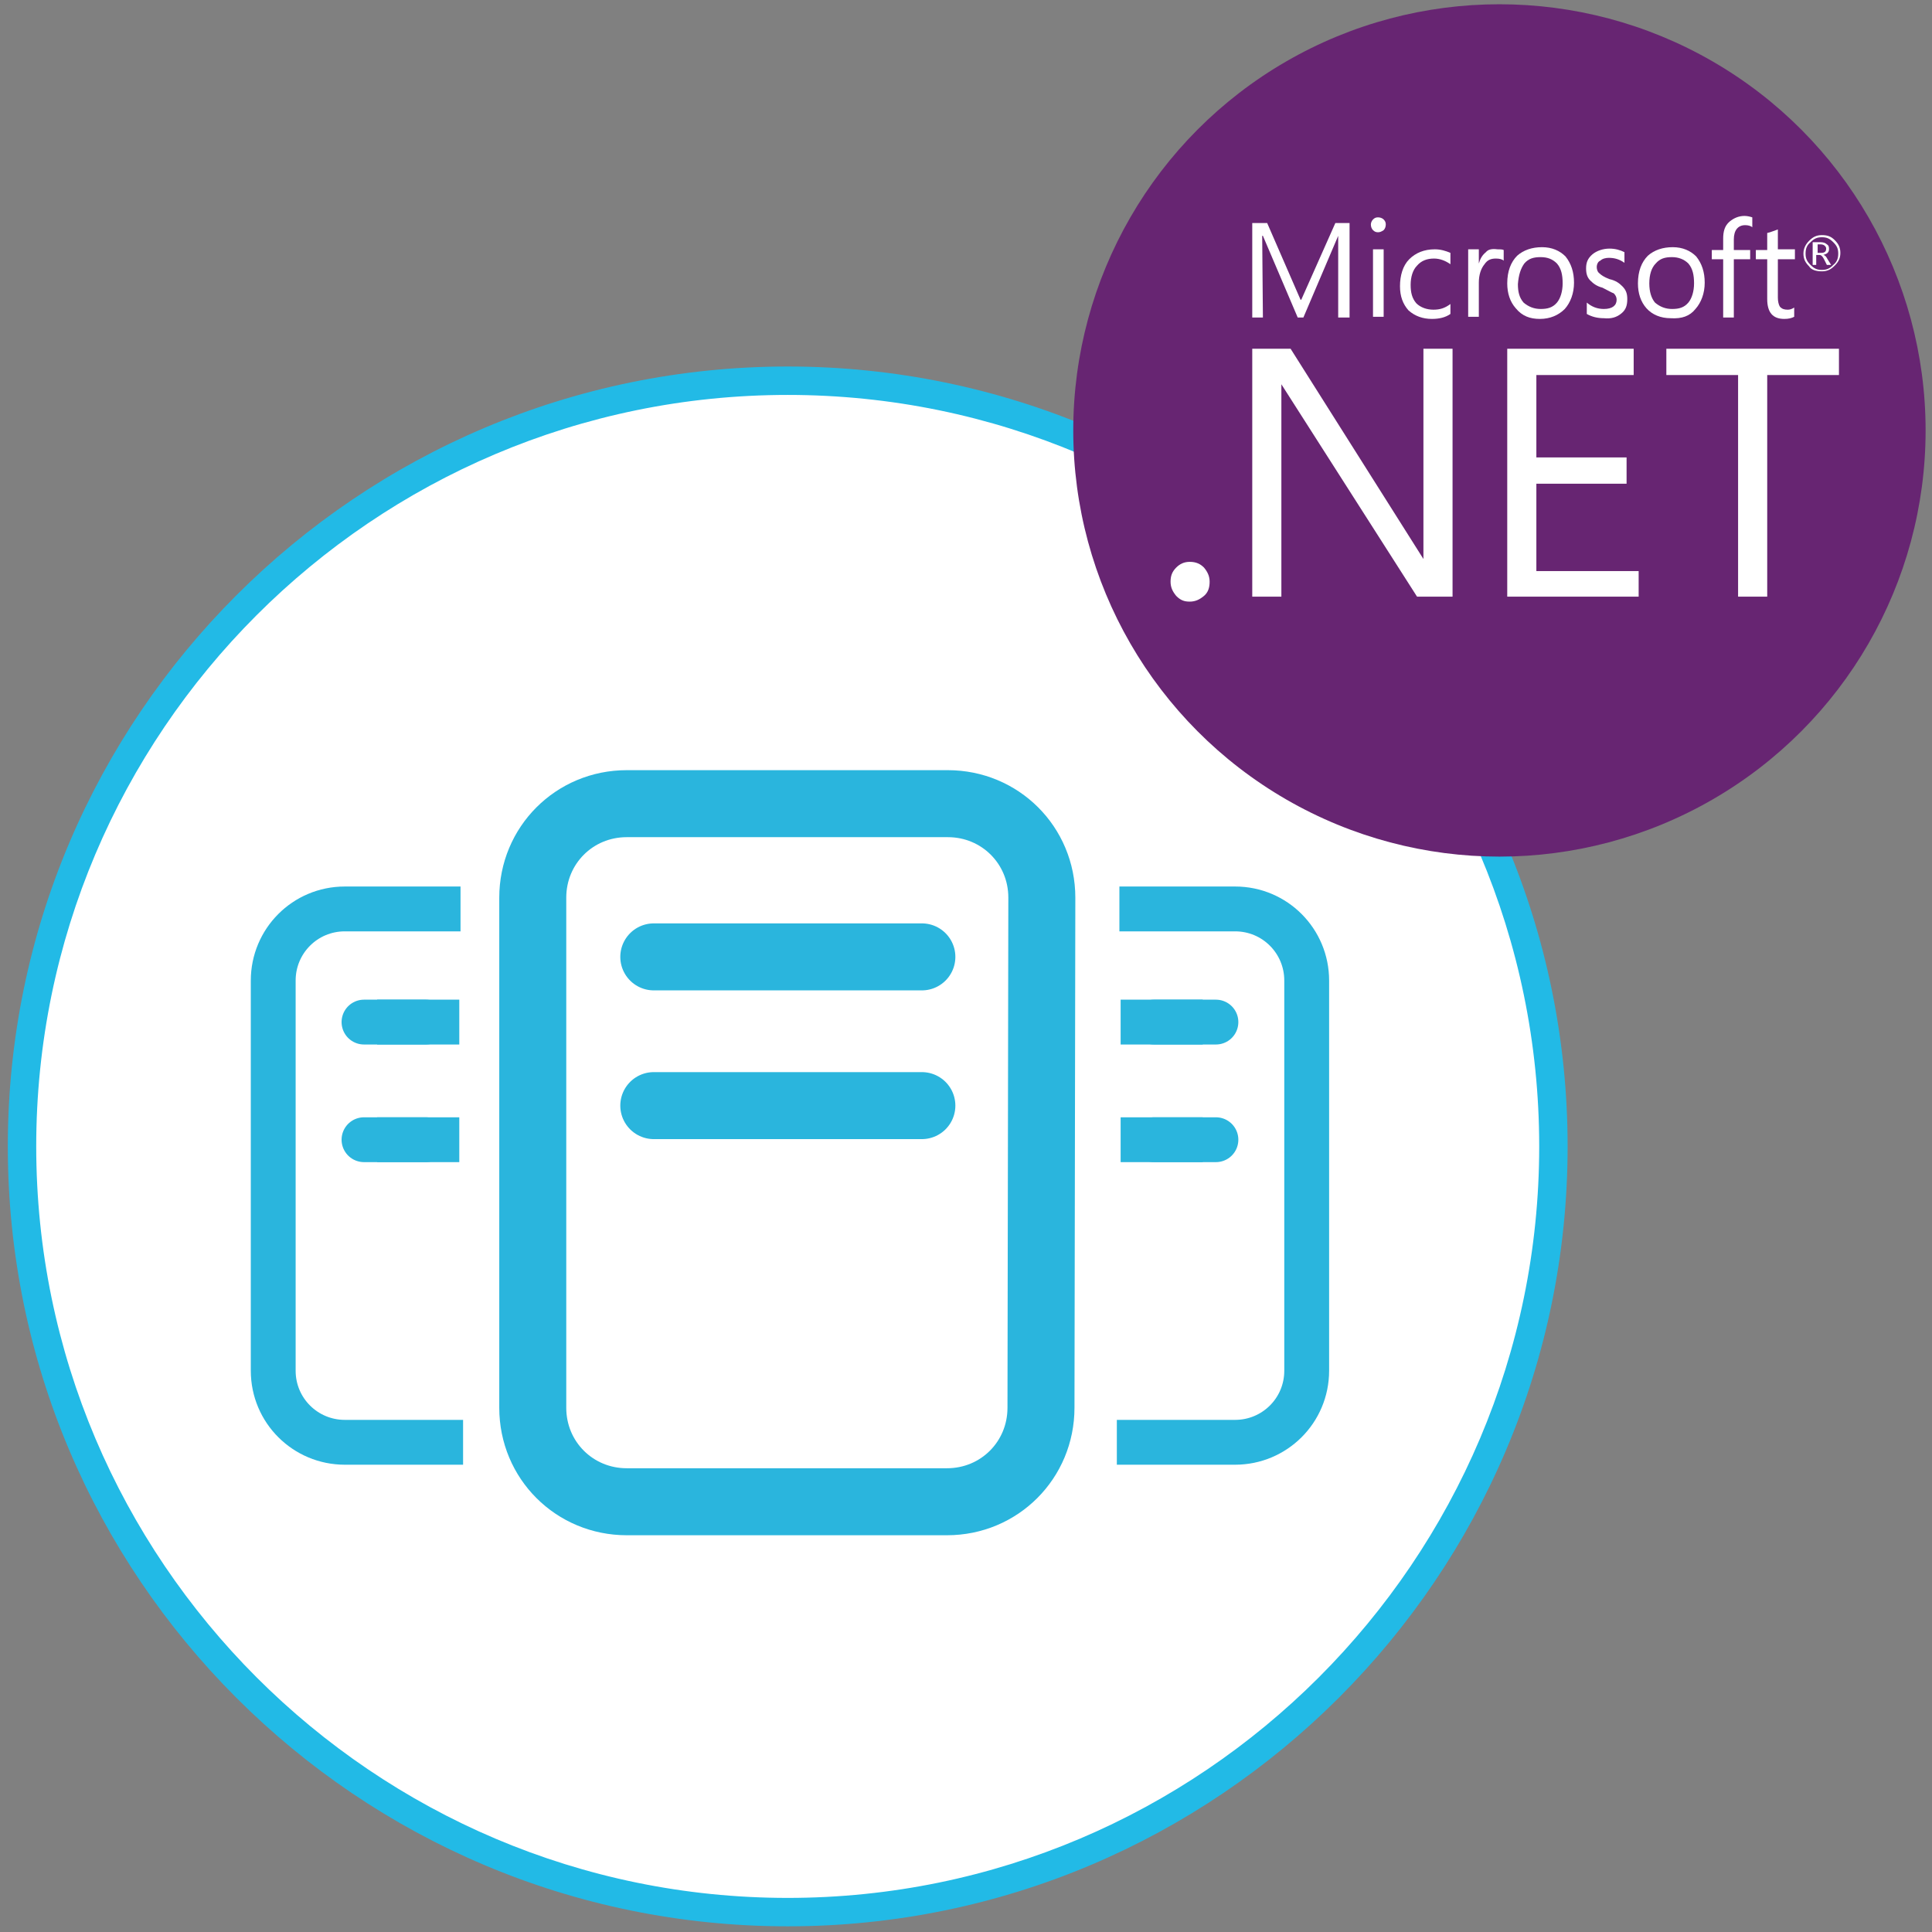 <?xml version="1.0" encoding="UTF-8" standalone="no"?>
<svg xmlns="http://www.w3.org/2000/svg" viewBox="0 0 272 272" text-rendering="geometricPrecision" shape-rendering="geometricPrecision">
  <rect x="0" y="0" width="272" height="272" fill="#808080" stroke="none"/>
  <g id="Assembly_All">
    <g>
      <g>
        <ellipse class="st0" fill="#ffffff" cx="110.9" cy="161.4" rx="107.8" ry="107.8"/>
      </g>
      <g>
        <path class="st1" fill="#22bae6" d="M110.9,271.2C50.3,271.2,1.1,222,1.1,161.4C1.1,100.8,50.4,51.6,110.9,51.6C171.4,51.6,220.7,100.9,220.7,161.4C220.7,222,171.4,271.2,110.9,271.2zM110.9,55.6C52.5,55.6,5.1,103.1,5.1,161.4C5.1,219.7,52.6,267.2,110.9,267.2C169.2,267.2,216.7,219.7,216.7,161.4C216.7,103.1,169.2,55.6,110.9,55.6z"/>
      </g>
    </g>
    <g id="assembly" fill="#2ab5dd" transform="translate(34.416, 85.486)scale(0.3, 0.3)">
      <g id="Assembly-doc-center_5_" stroke="#2ab5dd">
        <path class="st0" fill="#ffffff" stroke="#2ab5dd" stroke-width="21.042" stroke-miterlimit="10" d="M410.6,141.6L464.9,141.6C483.6,141.6,498.5,156.7,498.5,175.2L498.5,358.3C498.5,377,483.4,391.9,464.9,391.9L409.4,391.9"/>
        <g>
          <path class="st1" fill="#22bae6" stroke="#2ab5dd" stroke-width="21.041" stroke-linecap="square" stroke-linejoin="bevel" stroke-miterlimit="10" d="M421.7,249.9L439.2,249.9"/>
          <path class="st2" fill="#22bae6" fill-rule="evenodd" stroke="#2ab5dd" stroke-width="21.041" stroke-linecap="round" stroke-linejoin="bevel" stroke-miterlimit="10" d="M426.9,249.9L455.9,249.9"/>
        </g>
        <g>
          <path class="st1" fill="#22bae6" stroke="#2ab5dd" stroke-width="21.041" stroke-linecap="square" stroke-linejoin="bevel" stroke-miterlimit="10" d="M421.7,194.7L439.2,194.7"/>
          <path class="st2" fill="#22bae6" fill-rule="evenodd" stroke="#2ab5dd" stroke-width="21.041" stroke-linecap="round" stroke-linejoin="bevel" stroke-miterlimit="10" d="M426.9,194.7L455.9,194.7"/>
        </g>
      </g>
      <g id="Assembly-doc-center_4_" stroke="#2ab5dd">
        <path class="st0" fill="#ffffff" stroke="#2ab5dd" stroke-width="21.042" stroke-miterlimit="10" d="M101.4,141.6L47.1,141.6C28.4,141.6,13.5,156.7,13.5,175.2L13.5,358.3C13.5,377,28.6,391.9,47.1,391.9L102.6,391.9"/>
        <g>
          <path class="st1" fill="#22bae6" stroke="#2ab5dd" stroke-width="21.041" stroke-linecap="square" stroke-linejoin="bevel" stroke-miterlimit="10" d="M90.3,249.9L72.8,249.9"/>
          <path class="st2" fill="#22bae6" fill-rule="evenodd" stroke="#2ab5dd" stroke-width="21.041" stroke-linecap="round" stroke-linejoin="bevel" stroke-miterlimit="10" d="M85.1,249.9L56.1,249.9"/>
        </g>
        <g>
          <path class="st1" fill="#22bae6" stroke="#2ab5dd" stroke-width="21.041" stroke-linecap="square" stroke-linejoin="bevel" stroke-miterlimit="10" d="M90.3,194.7L72.8,194.7"/>
          <path class="st2" fill="#22bae6" fill-rule="evenodd" stroke="#2ab5dd" stroke-width="21.041" stroke-linecap="round" stroke-linejoin="bevel" stroke-miterlimit="10" d="M85.1,194.7L56.1,194.7"/>
        </g>
      </g>
      <g id="Assembly-doc-center_3_" fill="#2ab5dd">
        <path class="st3" fill="#ffffff" stroke="#2ab5dd" stroke-width="31.442" stroke-miterlimit="10" d="M373.8,375.7C373.8,400.2,354.3,419.8,329.7,419.8L179.4,419.8C154.9,419.8,135.3,400.3,135.3,375.7L135.3,136.3C135.3,111.8,154.8,92.2,179.4,92.2L330.1,92.2C354.6,92.2,374.2,111.7,374.2,136.3L373.8,375.7z"/>
        <path class="st4" fill="#2ab5dd" stroke="#2ab5dd" stroke-width="31.442" stroke-linecap="round" stroke-linejoin="round" stroke-miterlimit="10" d="M192.1,164.1L317.9,164.1"/>
        <path class="st4" fill="#2ab5dd" stroke="#2ab5dd" stroke-width="31.442" stroke-linecap="round" stroke-linejoin="round" stroke-miterlimit="10" d="M192.1,233.9L317.9,233.9"/>
      </g>
    </g>
    <g>
      <g>
        <ellipse class="st3" fill="#672572" cx="211.1" cy="60.6" rx="60" ry="60"/>
      </g>
      <g id="XMLID_2_">
        <g id="XMLID_3_">
          <path class="st0" fill="#ffffff" d="M228.3,44.1C228.9,43.6,229.1,43,229.1,42.1C229.1,41.3,228.9,40.8,228.4,40.3C228,39.9,227.5,39.5,226.6,39.3C225.8,39,225.4,38.7,225.2,38.5C224.9,38.3,224.8,37.9,224.8,37.6C224.8,37.2,225,36.8,225.3,36.7C225.6,36.4,226.1,36.3,226.5,36.3C227.3,36.3,228,36.5,228.7,37L228.7,35.5C228.1,35.2,227.4,35,226.6,35C225.7,35,224.8,35.3,224.2,35.8C223.5,36.4,223.3,37,223.3,37.8C223.3,38.6,223.5,39.1,223.9,39.5C224.3,39.9,224.8,40.3,225.6,40.5C226.4,40.9,226.9,41.2,227.2,41.3C227.5,41.6,227.6,41.9,227.6,42.2C227.6,43,227,43.5,225.8,43.5C224.9,43.5,224.1,43.2,223.4,42.6L223.4,44.2C224.1,44.6,224.9,44.8,225.8,44.8C226.8,44.9,227.6,44.7,228.3,44.1z"/>
        </g>
        <g id="XMLID_29_">
          <path class="st0" fill="#ffffff" d="M242.6,44.7L244.1,44.7L244.1,36.5L246.4,36.5L246.4,35.2L244.1,35.2L244.1,33.7C244.1,32.4,244.7,31.7,245.7,31.7C246.1,31.7,246.5,31.8,246.7,32L246.7,30.6C246.4,30.5,246,30.4,245.6,30.4C244.8,30.4,244.1,30.7,243.5,31.2C242.8,31.8,242.6,32.6,242.6,33.6L242.6,35.2L241,35.2L241,36.5L242.6,36.5L242.6,44.7L242.6,44.7z"/>
        </g>
        <g id="XMLID_30_">
          <path class="st0" fill="#ffffff" d="M194,32.7C194.3,32.7,194.5,32.6,194.8,32.4C195,32.2,195.1,31.9,195.1,31.6C195.1,31.3,195,31.1,194.8,30.9C194.6,30.7,194.3,30.6,194,30.6C193.7,30.6,193.5,30.7,193.3,30.9C193.1,31.1,193,31.4,193,31.6C193,31.9,193.1,32.2,193.3,32.4C193.5,32.6,193.7,32.7,194,32.7z"/>
        </g>
        <g id="XMLID_31_">
          <path class="st0" fill="#ffffff" d="M201.6,44.9C202.6,44.9,203.5,44.7,204.2,44.2L204.2,42.8C203.4,43.4,202.7,43.6,201.8,43.6C200.9,43.6,200,43.3,199.4,42.7C198.8,42,198.6,41.2,198.6,40.1C198.6,39,198.9,38,199.5,37.4C200.1,36.7,200.9,36.4,201.9,36.4C202.7,36.4,203.5,36.7,204.2,37.2L204.2,35.6C203.5,35.3,202.8,35.1,202,35.1C200.5,35.1,199.3,35.6,198.4,36.5C197.5,37.4,197.1,38.8,197.1,40.3C197.1,41.7,197.5,42.8,198.3,43.7C199.2,44.5,200.3,44.9,201.6,44.9z"/>
        </g>
        <g id="XMLID_34_">
          <path class="st0" fill="#ffffff" d="M255.9,35.9L256.2,35.9C256.4,35.9,256.6,36.1,256.8,36.5L257.2,37.3L257.8,37.3L257.3,36.5C257.1,36.1,256.9,35.9,256.7,35.9L256.7,35.9C257,35.8,257.2,35.7,257.3,35.6C257.5,35.4,257.5,35.2,257.5,35C257.5,34.7,257.4,34.5,257.2,34.4C257,34.2,256.7,34.1,256.3,34.1L255.2,34.1L255.2,37.3L255.7,37.3L255.7,35.9C255.7,35.9,255.9,35.9,255.9,35.9zM255.9,34.4L256.3,34.4C256.6,34.4,256.8,34.5,256.9,34.6C257,34.7,257.1,34.8,257.1,35C257.1,35.4,256.9,35.6,256.4,35.6L255.9,35.6L255.9,34.4L255.9,34.4z"/>
        </g>
        <g id="XMLID_35_">
          <path class="st0" fill="#ffffff" d="M248.8,42.1C248.8,44,249.6,44.9,251.2,44.9C251.8,44.9,252.2,44.8,252.6,44.6L252.6,43.3C252.3,43.5,252,43.6,251.7,43.6C251.2,43.6,250.9,43.5,250.6,43.2C250.4,42.9,250.3,42.4,250.3,41.9L250.3,36.5L252.7,36.5L252.7,35.1L250.3,35.1L250.3,32.3C249.7,32.5,249.3,32.7,248.8,32.8L248.8,35.2L247.2,35.2L247.2,36.5L248.8,36.5L248.8,42.1L248.8,42.1z"/>
        </g>
        <g id="XMLID_40_">
          <path class="st0" fill="#ffffff" d="M256.5,38.2C257.3,38.2,257.8,37.9,258.3,37.4C258.8,36.9,259.1,36.4,259.1,35.6C259.1,34.8,258.8,34.3,258.3,33.8C257.8,33.3,257.3,33.1,256.5,33.1C255.7,33.1,255.2,33.4,254.7,33.9C254.2,34.4,253.9,35,253.9,35.7C253.9,36.5,254.2,37,254.7,37.5C255,38,255.7,38.2,256.5,38.2zM254.9,34.1C255.4,33.6,255.8,33.4,256.5,33.4C257.2,33.4,257.6,33.6,258.1,34.1C258.6,34.6,258.8,35,258.8,35.7C258.8,36.4,258.6,36.9,258.1,37.3C257.6,37.8,257.2,38,256.5,38C255.8,38,255.4,37.8,254.9,37.3C254.4,36.8,254.2,36.4,254.2,35.7C254.2,35,254.4,34.5,254.9,34.1z"/>
        </g>
        <g id="XMLID_41_">
          <rect class="st0" fill="#ffffff" x="193.3" y="35.1" width="1.5" height="9.5"/>
        </g>
        <g id="XMLID_44_">
          <path class="st0" fill="#ffffff" d="M216.8,44.9C218.2,44.9,219.4,44.4,220.3,43.5C221.1,42.6,221.6,41.3,221.6,39.8C221.6,38.3,221.2,37.1,220.4,36.1C219.6,35.3,218.5,34.8,217.1,34.8C215.7,34.8,214.5,35.2,213.6,36C212.7,36.9,212.2,38.2,212.2,39.9C212.2,41.3,212.6,42.5,213.4,43.4C214.3,44.5,215.4,44.9,216.8,44.9zM214.6,37.1C215.2,36.4,215.9,36.2,216.9,36.2C217.9,36.2,218.6,36.5,219.2,37.1C219.8,37.8,220,38.7,220,39.9C220,41,219.7,42,219.2,42.6C218.6,43.3,217.9,43.5,216.9,43.5C216,43.5,215.2,43.2,214.5,42.6C213.9,41.9,213.7,41.1,213.7,40C213.8,38.7,214.1,37.8,214.6,37.1z"/>
        </g>
        <g id="XMLID_47_">
          <path class="st0" fill="#ffffff" d="M238.7,43.5C239.5,42.6,240,41.3,240,39.8C240,38.3,239.6,37.1,238.8,36.1C238,35.3,236.9,34.8,235.5,34.8C234.1,34.8,232.9,35.2,232,36C231.1,36.9,230.6,38.2,230.6,39.9C230.6,41.3,231,42.5,231.8,43.4C232.6,44.3,233.8,44.8,235.2,44.8C236.8,44.9,237.9,44.5,238.7,43.5zM232.2,39.9C232.2,38.7,232.5,37.7,233.1,37.1C233.7,36.4,234.4,36.2,235.4,36.2C236.3,36.2,237.1,36.5,237.7,37.1C238.3,37.8,238.5,38.7,238.5,39.9C238.5,41,238.2,42,237.7,42.6C237.1,43.3,236.4,43.5,235.4,43.5C234.5,43.5,233.7,43.2,233,42.6C232.5,42,232.2,41.1,232.2,39.9z"/>
        </g>
        <g id="XMLID_48_">
          <path class="st0" fill="#ffffff" d="M216.3,68.1L229,68.1L229,64.4L216.3,64.4L216.3,52.8L230,52.8L230,49.1L212.2,49.1L212.2,84L230.7,84L230.7,80.4L216.3,80.4"/>
        </g>
        <g id="XMLID_49_">
          <path class="st0" fill="#ffffff" d="M234.6,52.8L244.7,52.8L244.7,84L248.8,84L248.8,52.8L258.9,52.8L258.9,49.1L234.6,49.1"/>
        </g>
        <g id="XMLID_50_">
          <path class="st0" fill="#ffffff" d="M167.5,79.1C166.7,79.1,166.1,79.4,165.6,79.9C165,80.5,164.8,81.1,164.8,81.9C164.8,82.7,165.1,83.3,165.6,83.9C166.2,84.5,166.7,84.7,167.5,84.7C168.3,84.7,168.9,84.4,169.5,83.9C170.1,83.4,170.3,82.7,170.3,81.9C170.3,81.1,170,80.5,169.5,79.9C169,79.4,168.4,79.1,167.5,79.1z"/>
        </g>
        <g id="XMLID_51_">
          <path class="st0" fill="#ffffff" d="M209.2,35.5C208.7,35.9,208.4,36.4,208.2,37.1L208.2,37.1L208.2,35.1L206.7,35.1L206.7,44.6L208.2,44.6L208.2,39.8C208.2,38.7,208.5,37.8,209,37.2C209.4,36.6,209.9,36.4,210.6,36.4C211.1,36.4,211.5,36.5,211.7,36.7L211.7,35.2C211.5,35.1,211.2,35.1,210.8,35.1C210.1,35,209.5,35.1,209.2,35.5z"/>
        </g>
        <g id="XMLID_52_">
          <path class="st0" fill="#ffffff" d="M177.7,33.2L177.8,33.2L182.7,44.7L183.5,44.7L188.4,33.2L188.4,33.2L188.4,44.7L190,44.7L190,31.4L188,31.4L183.2,42.2L183.1,42.2L178.4,31.4L176.3,31.4L176.3,44.7L177.8,44.7"/>
        </g>
        <g id="XMLID_53_">
          <path class="st0" fill="#ffffff" d="M200.4,78.7L181.7,49.1L176.3,49.1L176.3,84L180.4,84L180.4,54.1L199.5,84L204.5,84L204.5,49.1L200.4,49.1"/>
        </g>
      </g>
    </g>
  </g>
</svg>